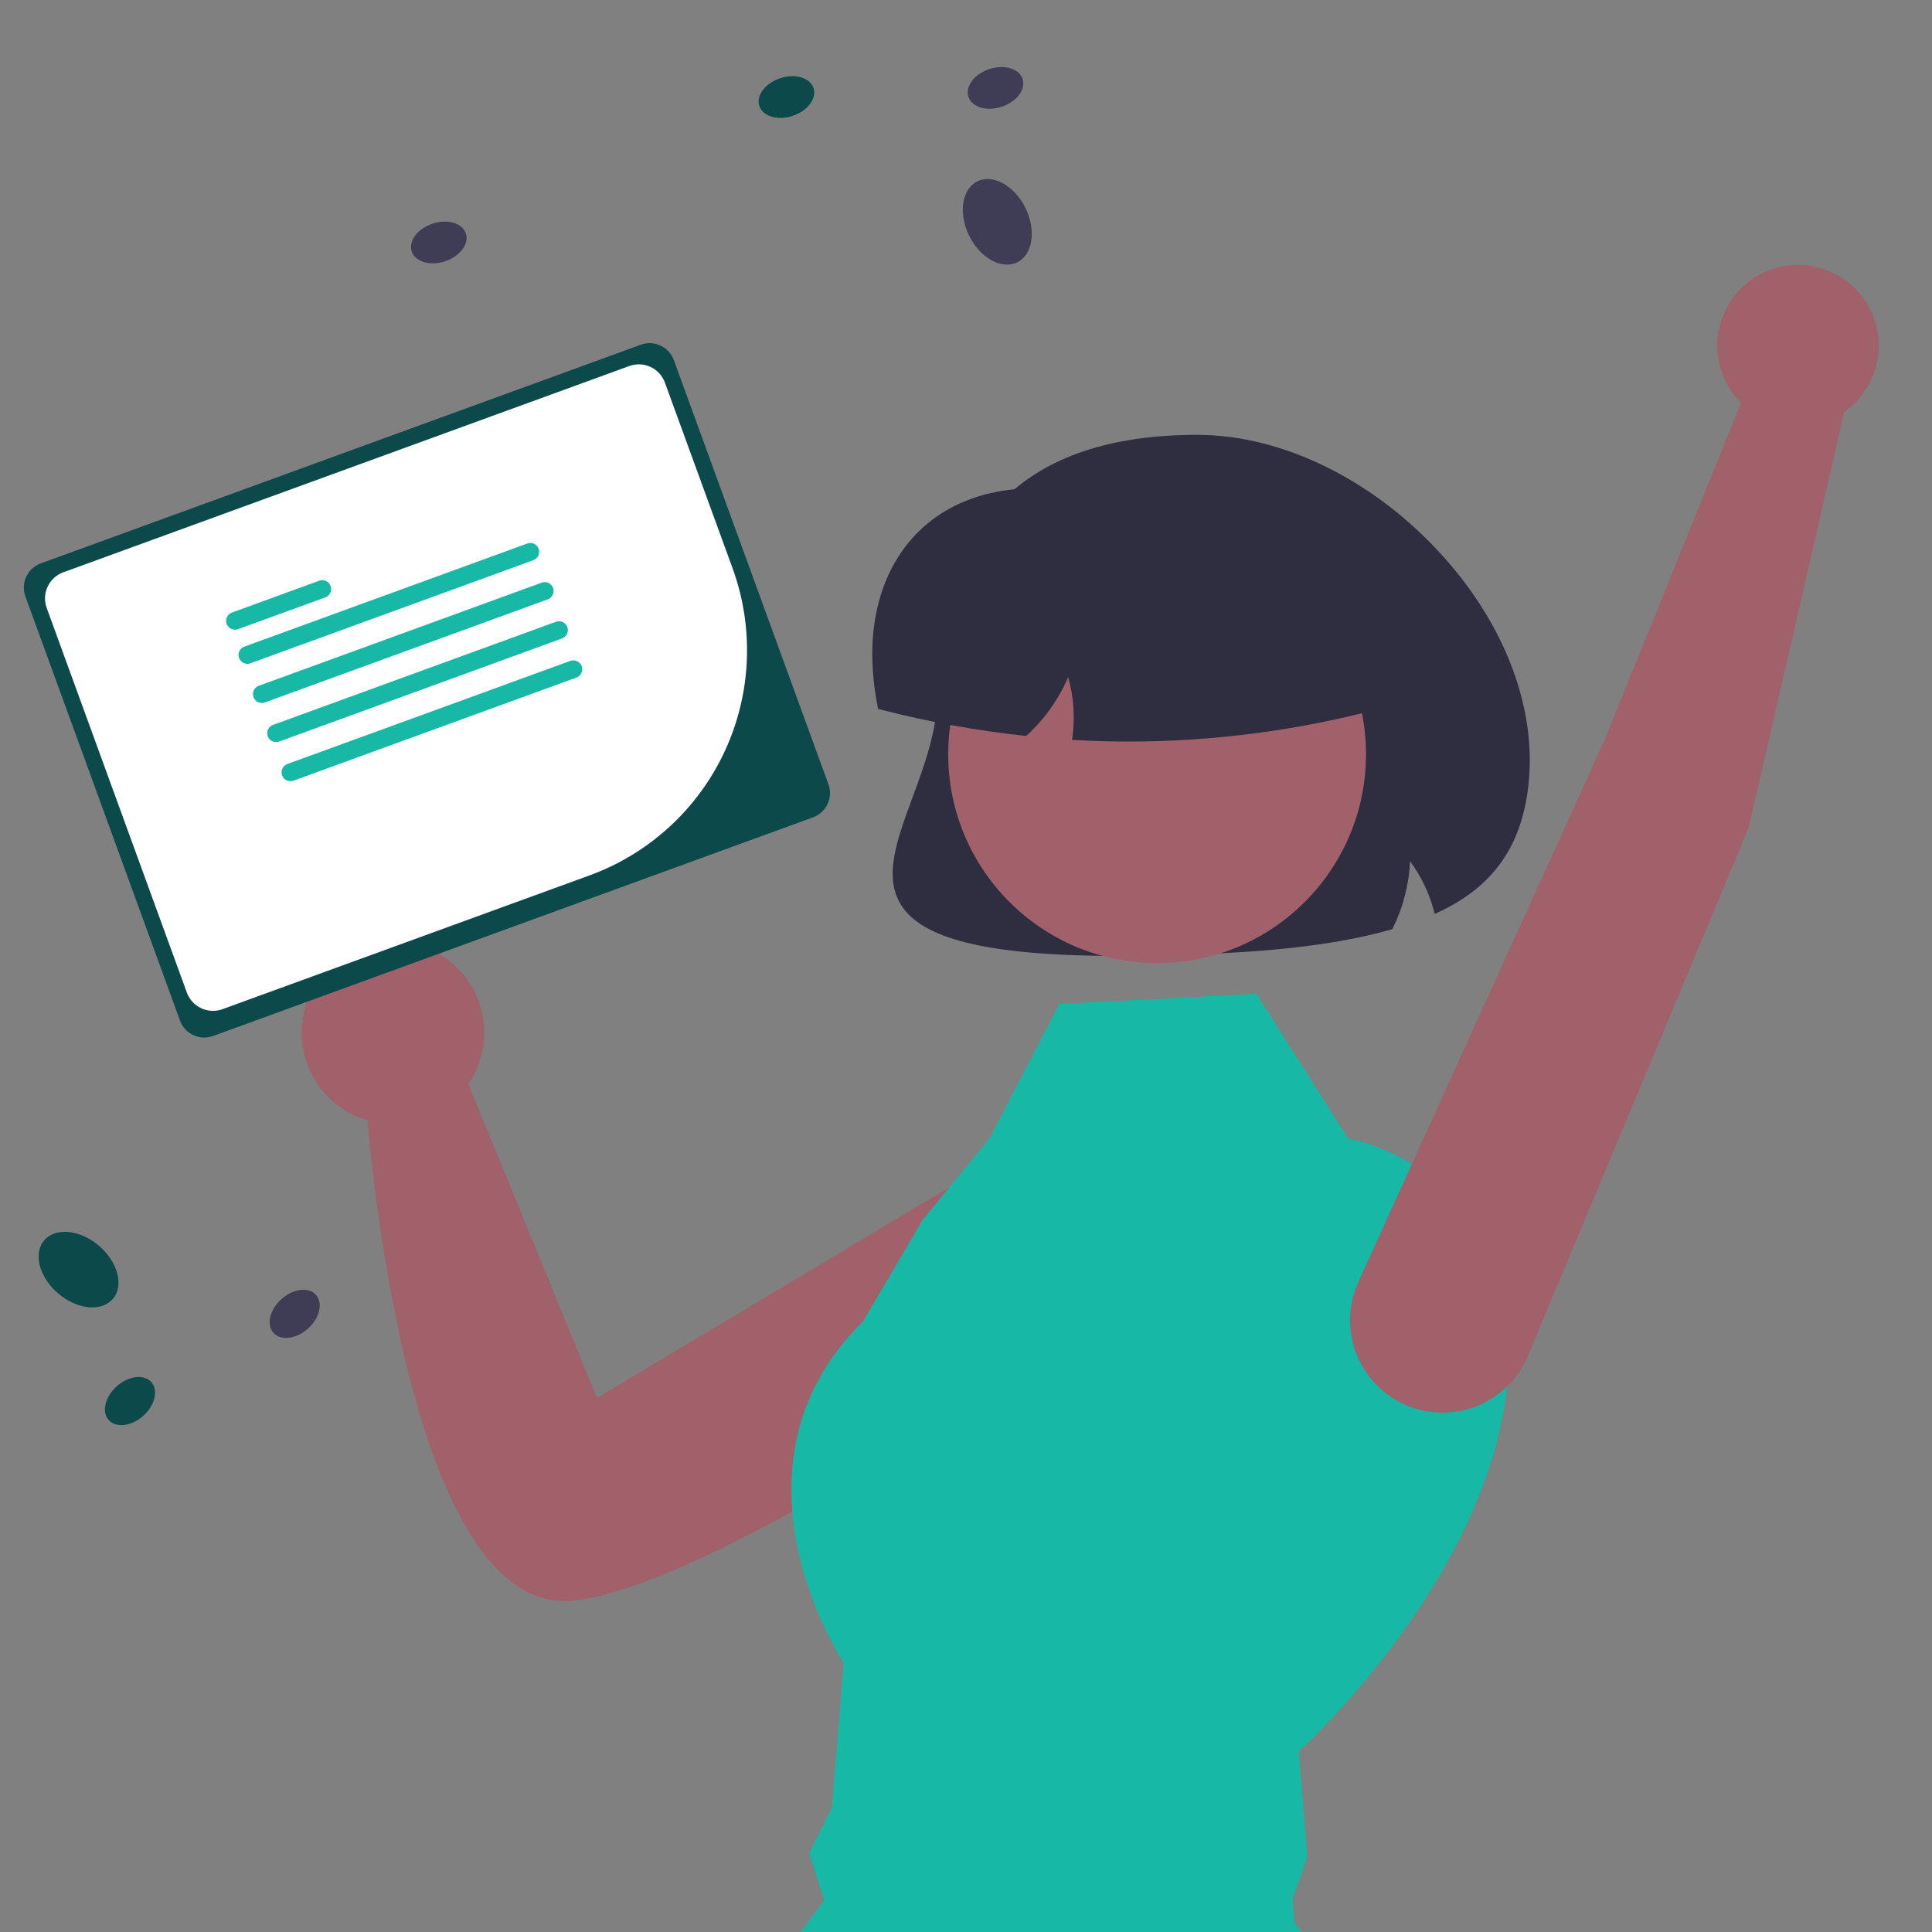 <svg width="81" height="81" viewBox="0 0 81 81" fill="none" xmlns="http://www.w3.org/2000/svg">
<rect x="0" y="0" width="81" height="81" fill="#808080" stroke="none"/>
<g clip-path="url(#clip0_4417_2463)">
<g clip-path="url(#clip1_4417_2463)">
<path d="M46.942 40.08C41.702 40.08 38.859 39.439 37.867 38.072C36.991 36.866 37.578 35.275 38.258 33.432C38.747 32.108 39.301 30.607 39.301 29.121C39.301 21.895 42.965 18.231 50.19 18.231C53.785 18.231 57.646 20.141 60.516 23.34C63.126 26.248 64.426 29.729 64.083 32.89C63.802 35.482 62.596 37.186 60.286 38.254L60.151 38.317L60.113 38.173C59.914 37.429 59.576 36.729 59.118 36.11C59.074 37.082 58.828 38.034 58.398 38.907L58.374 38.957L58.321 38.972C55.707 39.717 52.605 39.918 50.195 40.011C49.022 40.056 47.938 40.079 46.942 40.08Z" fill="#2F2E41"/>
<path d="M48.375 50.148C48.175 49.557 47.836 49.023 47.387 48.59C46.939 48.157 46.393 47.837 45.796 47.656C45.199 47.476 44.568 47.441 43.954 47.553C43.341 47.666 42.763 47.923 42.269 48.304L25.032 58.61L19.638 45.449C20.094 44.78 20.326 43.985 20.302 43.176C20.277 42.367 19.997 41.587 19.502 40.948C19.007 40.308 18.322 39.842 17.545 39.615C16.768 39.389 15.94 39.414 15.178 39.688C14.417 39.962 13.762 40.469 13.307 41.139C12.852 41.807 12.621 42.603 12.646 43.412C12.672 44.221 12.953 45 13.448 45.639C13.944 46.279 14.63 46.744 15.407 46.969C15.739 50.765 17.587 67.728 24.014 67.111C29.417 66.593 42.834 57.658 47.001 54.559C47.667 54.064 48.16 53.37 48.407 52.578C48.654 51.785 48.643 50.934 48.375 50.148Z" fill="#A0616A"/>
<path d="M4.734 54.455C5.205 53.901 4.942 52.904 4.146 52.226C3.351 51.549 2.324 51.449 1.853 52.002C1.382 52.556 1.645 53.553 2.441 54.231C3.236 54.908 4.263 55.008 4.734 54.455Z" fill="#0B494A"/>
<path d="M6.003 59.361C6.496 58.921 6.647 58.287 6.342 57.944C6.036 57.602 5.388 57.68 4.896 58.12C4.403 58.56 4.252 59.194 4.558 59.536C4.864 59.879 5.511 59.801 6.003 59.361Z" fill="#0B494A"/>
<path d="M12.91 55.704C13.402 55.264 13.554 54.63 13.248 54.287C12.942 53.944 12.295 54.023 11.802 54.463C11.309 54.902 11.158 55.537 11.464 55.879C11.77 56.222 12.417 56.143 12.91 55.704Z" fill="#3F3D56"/>
<path d="M42.647 10.998C43.3 10.678 43.455 9.658 42.993 8.72C42.532 7.783 41.63 7.283 40.978 7.603C40.326 7.924 40.171 8.944 40.632 9.882C41.093 10.819 41.995 11.319 42.647 10.998Z" fill="#3F3D56"/>
<path d="M33.233 4.858C33.859 4.651 34.25 4.129 34.106 3.693C33.961 3.257 33.336 3.072 32.709 3.28C32.082 3.487 31.691 4.009 31.836 4.445C31.98 4.881 32.606 5.066 33.233 4.858Z" fill="#0B494A"/>
<path d="M41.998 4.476C42.625 4.268 43.016 3.746 42.871 3.31C42.727 2.874 42.101 2.689 41.475 2.897C40.848 3.104 40.457 3.626 40.602 4.062C40.746 4.498 41.371 4.683 41.998 4.476Z" fill="#3F3D56"/>
<path d="M18.658 10.955C19.285 10.747 19.676 10.225 19.531 9.789C19.387 9.353 18.762 9.168 18.135 9.376C17.508 9.584 17.117 10.106 17.262 10.542C17.406 10.978 18.032 11.163 18.658 10.955Z" fill="#3F3D56"/>
<path d="M44.413 42.091L52.678 41.666L56.517 47.731C56.517 47.731 63.74 48.939 63.24 57.45C62.739 65.962 54.451 73.431 54.451 73.431L54.806 77.863L54.19 79.621L54.269 80.608L55.109 81.654L55.195 82.735L54.451 84.446L55.463 86.084L34.201 84.024L33.423 81.191L34.557 79.67L33.924 77.686L34.876 75.778L35.373 69.718C35.373 69.718 29.939 61.555 36.177 55.407L38.68 51.151L41.481 47.733L44.413 42.091Z" fill="#17B8A6"/>
<path d="M48.512 40.379C53.349 40.379 57.27 36.458 57.27 31.621C57.27 26.784 53.349 22.863 48.512 22.863C43.675 22.863 39.754 26.784 39.754 31.621C39.754 36.458 43.675 40.379 48.512 40.379Z" fill="#A0616A"/>
<path d="M47.345 31.09C46.59 31.09 45.836 31.069 45.082 31.026L44.947 31.018L44.965 30.885C45.076 30.049 45.014 29.199 44.782 28.388C44.387 29.311 43.801 30.14 43.061 30.818L43.019 30.857L42.963 30.85C40.916 30.627 38.887 30.256 36.892 29.743L36.816 29.724L36.801 29.646C36.652 28.915 36.575 28.171 36.57 27.424C36.57 25.092 37.416 23.129 38.951 21.897C40.622 20.556 43.018 20.143 45.699 20.735H54.272C55.214 20.736 56.118 21.111 56.784 21.777C57.45 22.444 57.825 23.347 57.826 24.29V29.719L57.733 29.743C54.342 30.634 50.851 31.087 47.345 31.09Z" fill="#2F2E41"/>
<path d="M1.71 23.62C1.441 23.719 1.222 23.92 1.101 24.179C0.98 24.439 0.967 24.736 1.065 25.005L7.547 42.79C7.645 43.059 7.846 43.278 8.106 43.399C8.365 43.52 8.662 43.533 8.931 43.435L34.088 34.267C34.357 34.169 34.576 33.968 34.697 33.708C34.818 33.449 34.831 33.152 34.733 32.882L28.251 15.097C28.153 14.828 27.952 14.609 27.692 14.488C27.433 14.367 27.136 14.354 26.867 14.452L1.71 23.62Z" fill="#0B494A"/>
<path d="M24.724 36.699L9.326 42.311C9.036 42.416 8.717 42.402 8.437 42.272C8.158 42.142 7.941 41.906 7.835 41.617L1.957 25.486C1.851 25.196 1.865 24.877 1.996 24.597C2.126 24.318 2.361 24.101 2.651 23.995L26.386 15.345C26.676 15.24 26.995 15.254 27.275 15.384C27.554 15.514 27.77 15.75 27.876 16.04L30.717 23.834C31.625 26.335 31.504 29.094 30.381 31.506C29.258 33.918 27.223 35.785 24.724 36.699Z" fill="white"/>
<path d="M13.639 25.046L9.98 26.379C9.934 26.396 9.885 26.403 9.836 26.401C9.788 26.399 9.74 26.387 9.695 26.367C9.651 26.346 9.611 26.317 9.578 26.281C9.545 26.245 9.52 26.203 9.503 26.157C9.486 26.111 9.479 26.062 9.481 26.014C9.483 25.965 9.495 25.917 9.515 25.873C9.536 25.828 9.565 25.789 9.601 25.756C9.637 25.723 9.679 25.697 9.725 25.68L13.384 24.347C13.477 24.313 13.579 24.317 13.669 24.359C13.758 24.401 13.827 24.476 13.861 24.569C13.895 24.662 13.89 24.764 13.849 24.853C13.807 24.943 13.732 25.012 13.639 25.046Z" fill="#17B8A6"/>
<path d="M22.362 23.485L10.5 27.808C10.454 27.825 10.405 27.833 10.356 27.831C10.307 27.829 10.259 27.817 10.215 27.797C10.171 27.776 10.131 27.747 10.098 27.711C10.065 27.675 10.039 27.633 10.023 27.587C10.006 27.541 9.998 27.492 10 27.443C10.002 27.394 10.014 27.346 10.035 27.302C10.056 27.258 10.085 27.218 10.121 27.185C10.157 27.152 10.199 27.126 10.245 27.11L22.107 22.787C22.153 22.77 22.201 22.762 22.25 22.765C22.299 22.767 22.347 22.778 22.391 22.799C22.436 22.82 22.475 22.849 22.508 22.885C22.541 22.921 22.567 22.963 22.584 23.009C22.6 23.055 22.608 23.103 22.606 23.152C22.604 23.201 22.592 23.249 22.571 23.293C22.551 23.337 22.522 23.377 22.486 23.41C22.45 23.443 22.407 23.469 22.362 23.485Z" fill="#17B8A6"/>
<path d="M22.967 25.127L11.105 29.45C11.059 29.466 11.01 29.474 10.961 29.472C10.912 29.47 10.865 29.458 10.82 29.437C10.776 29.417 10.736 29.387 10.703 29.351C10.67 29.315 10.645 29.273 10.628 29.227C10.611 29.181 10.604 29.133 10.606 29.084C10.608 29.035 10.62 28.987 10.64 28.943C10.661 28.899 10.69 28.859 10.726 28.826C10.762 28.793 10.804 28.767 10.85 28.751L22.712 24.428C22.805 24.394 22.907 24.398 22.996 24.44C23.085 24.482 23.154 24.557 23.188 24.65C23.222 24.742 23.218 24.845 23.176 24.934C23.134 25.023 23.059 25.093 22.967 25.127Z" fill="#17B8A6"/>
<path d="M23.565 26.767L11.703 31.09C11.657 31.107 11.608 31.114 11.559 31.112C11.511 31.11 11.463 31.098 11.418 31.078C11.374 31.057 11.334 31.028 11.301 30.992C11.268 30.956 11.242 30.914 11.226 30.868C11.209 30.822 11.201 30.773 11.204 30.724C11.206 30.675 11.217 30.628 11.238 30.583C11.259 30.539 11.288 30.499 11.324 30.466C11.36 30.433 11.402 30.408 11.448 30.391L23.31 26.068C23.356 26.051 23.405 26.044 23.453 26.046C23.502 26.048 23.55 26.06 23.594 26.08C23.639 26.101 23.678 26.13 23.712 26.166C23.744 26.202 23.77 26.244 23.787 26.29C23.803 26.336 23.811 26.385 23.809 26.433C23.807 26.482 23.795 26.53 23.774 26.574C23.754 26.619 23.725 26.658 23.689 26.691C23.653 26.724 23.611 26.75 23.565 26.767Z" fill="#17B8A6"/>
<path d="M24.166 28.407L12.304 32.73C12.211 32.764 12.109 32.759 12.02 32.718C11.93 32.676 11.861 32.6 11.827 32.508C11.793 32.415 11.798 32.313 11.839 32.223C11.881 32.134 11.957 32.065 12.049 32.031L23.911 27.708C23.957 27.691 24.006 27.684 24.055 27.686C24.103 27.688 24.151 27.7 24.195 27.72C24.24 27.741 24.28 27.77 24.313 27.806C24.346 27.842 24.371 27.884 24.388 27.93C24.405 27.976 24.412 28.025 24.41 28.073C24.408 28.122 24.396 28.17 24.376 28.215C24.355 28.259 24.326 28.299 24.29 28.332C24.254 28.365 24.212 28.39 24.166 28.407Z" fill="#17B8A6"/>
<path d="M73.322 34.679L64.055 56.853C63.66 57.792 62.912 58.537 61.972 58.928C61.032 59.32 59.976 59.326 59.031 58.945C58.542 58.748 58.099 58.454 57.728 58.08C57.357 57.707 57.066 57.261 56.872 56.771C56.679 56.281 56.587 55.757 56.603 55.23C56.619 54.704 56.742 54.186 56.965 53.709L67.296 30.97L72.992 16.888C72.5 16.397 72.171 15.767 72.049 15.082C71.928 14.398 72.02 13.693 72.314 13.062C72.607 12.432 73.087 11.908 73.689 11.56C74.291 11.212 74.985 11.058 75.678 11.119C76.37 11.18 77.027 11.452 77.559 11.899C78.092 12.346 78.474 12.946 78.653 13.618C78.832 14.289 78.8 15 78.562 15.652C78.323 16.305 77.89 16.869 77.32 17.267L73.322 34.679Z" fill="#A0616A"/>
</g>
</g>
<defs>
<clipPath id="clip0_4417_2463">
<rect width="81" height="81" fill="white"/>
</clipPath>
<clipPath id="clip1_4417_2463">
<rect width="118.07" height="134" fill="white" transform="translate(-24 -9)"/>
</clipPath>
</defs>
</svg>
